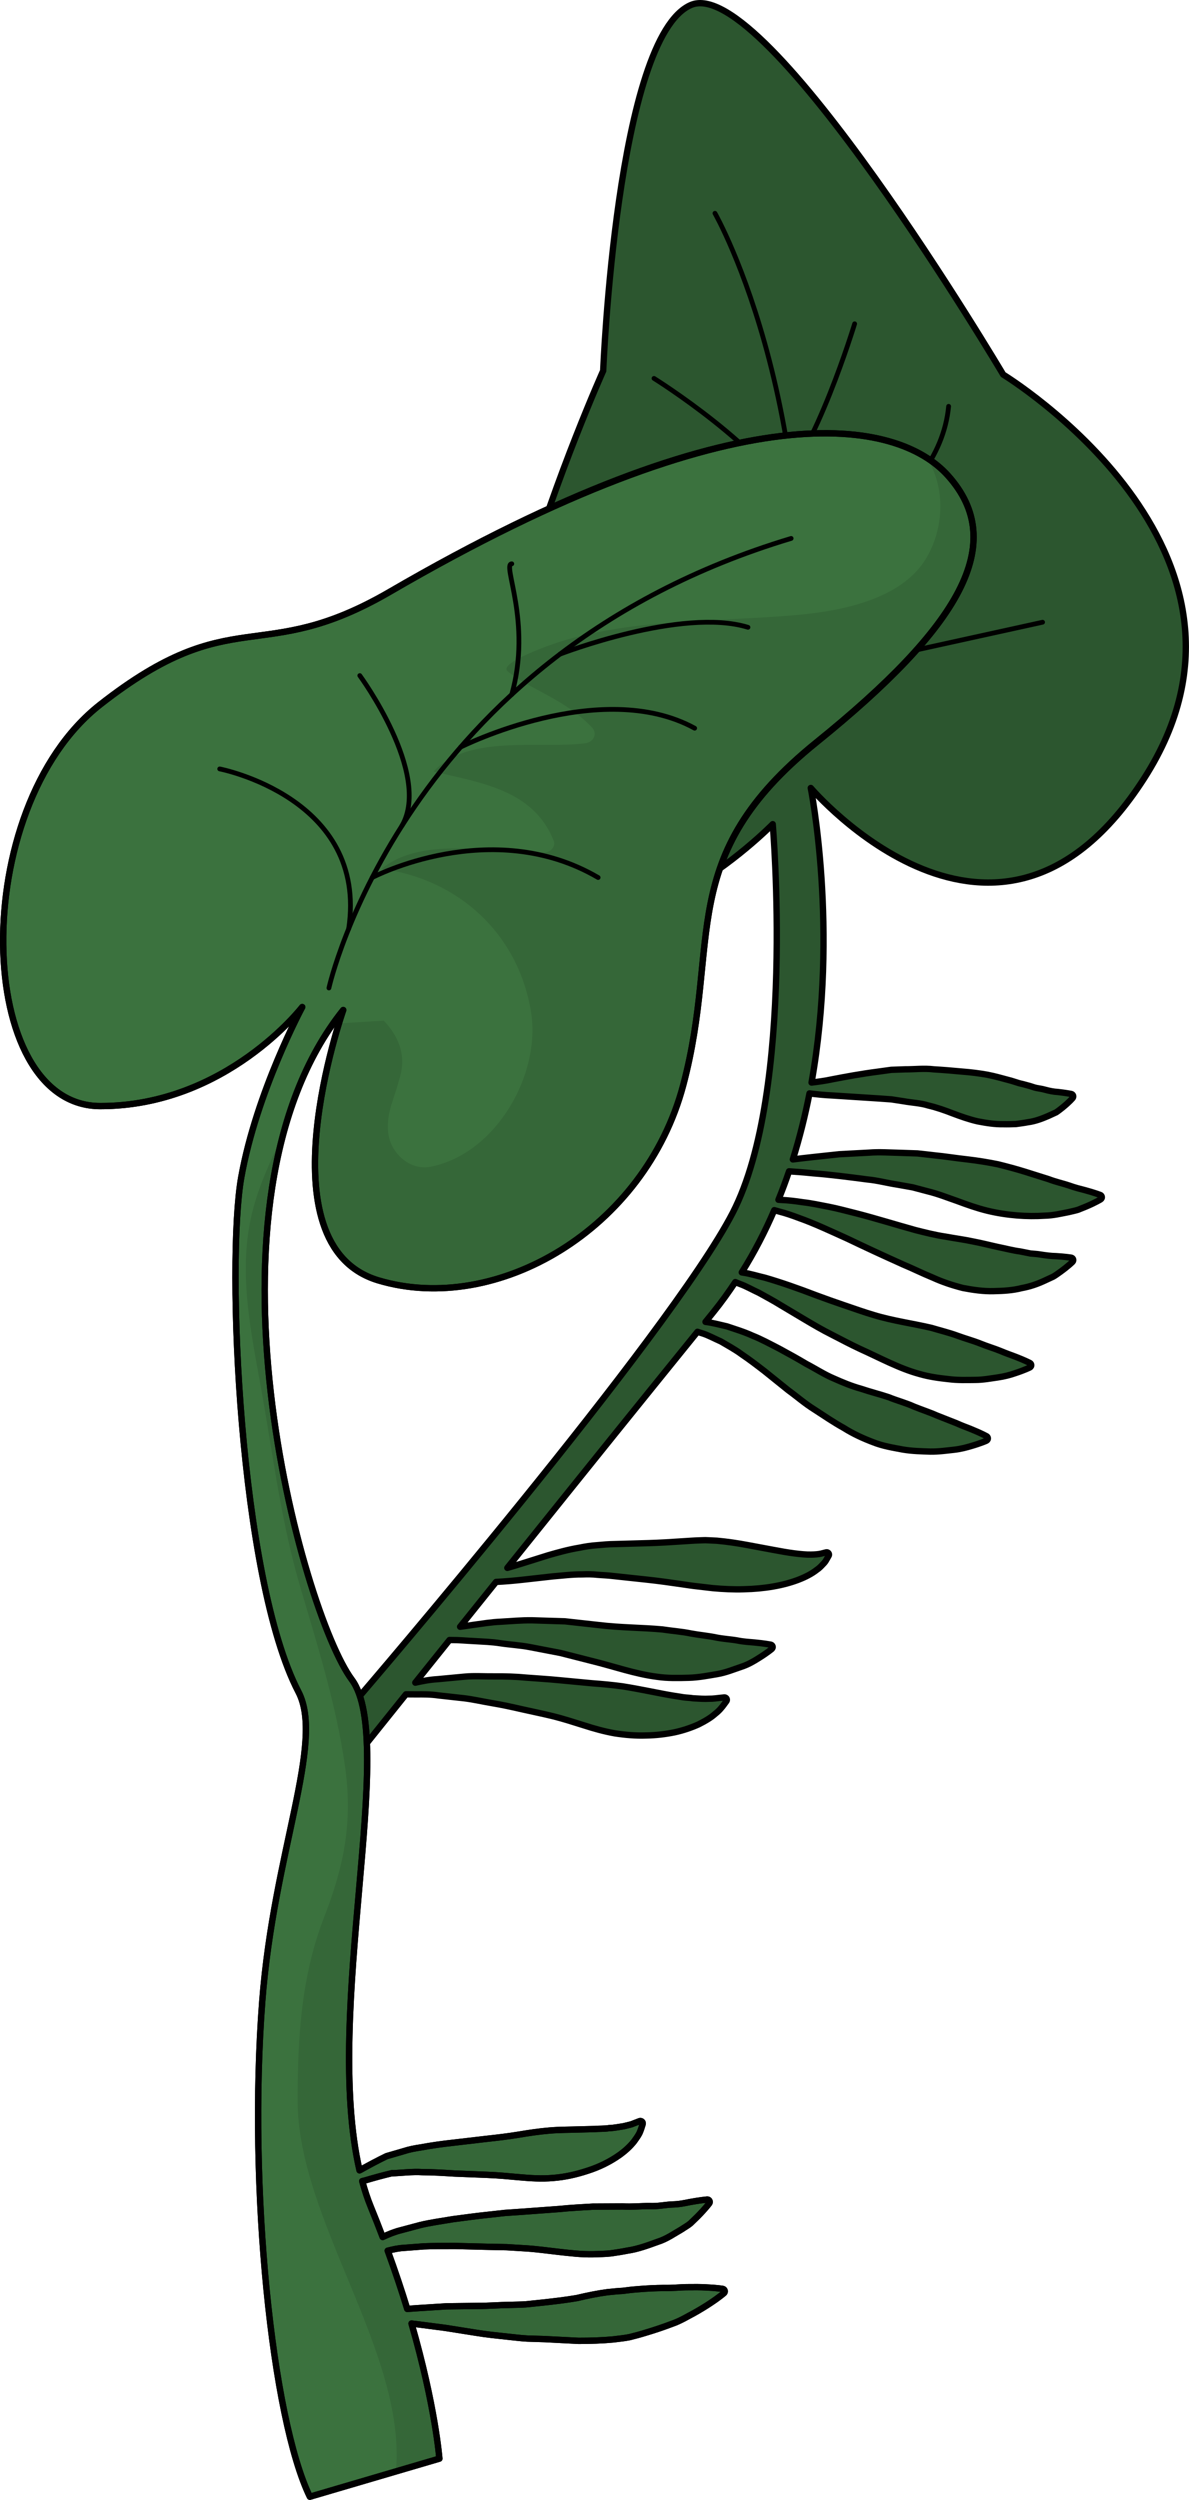 <?xml version="1.0" encoding="utf-8"?>
<!-- Generator: Adobe Illustrator 16.0.0, SVG Export Plug-In . SVG Version: 6.00 Build 0)  -->
<!DOCTYPE svg PUBLIC "-//W3C//DTD SVG 1.1//EN" "http://www.w3.org/Graphics/SVG/1.1/DTD/svg11.dtd">
<svg version="1.1" id="Layer_1" xmlns="http://www.w3.org/2000/svg" xmlns:xlink="http://www.w3.org/1999/xlink" x="0px" y="0px"
	 width="187.597px" height="394.389px" viewBox="0 0 187.597 394.389" enable-background="new 0 0 187.597 394.389"
	 xml:space="preserve">
<g>
	<path fill="#2C562F" stroke="#000000" stroke-linecap="round" stroke-linejoin="round" stroke-miterlimit="10" d="M158.282,59.096
		c0,0-37.566-63.413-49.287-58.303C97.274,5.902,95.17,58.495,95.17,58.495s-29.151,64.916-13.825,81.144
		c15.328,16.229,40.573-9.617,40.573-9.617s3.605,42.075-6.312,61.309c-9.918,19.234-58.841,76.232-58.841,76.232v8.818
		c2.598-3.24,5.013-6.253,7.286-9.084c0.51,0.004,1.056,0.007,1.662,0.012c1.046-0.01,2.231-0.021,3.469,0.166
		c1.235,0.137,2.574,0.282,3.988,0.439c1.401,0.162,2.915,0.512,4.449,0.772c1.536,0.253,3.124,0.599,4.76,0.975
		c1.61,0.363,3.314,0.706,4.889,1.096c1.639,0.406,3.177,0.911,4.838,1.428c1.623,0.526,3.271,0.982,4.917,1.272
		c1.654,0.254,3.294,0.39,4.889,0.334c1.584-0.021,3.12-0.211,4.523-0.498c1.409-0.305,2.684-0.756,3.771-1.244
		c1.084-0.547,1.977-1.076,2.63-1.67c0.677-0.519,1.099-1.075,1.37-1.437c0.263-0.361,0.404-0.554,0.404-0.554
		c0.054-0.073,0.08-0.164,0.07-0.264c-0.021-0.206-0.206-0.356-0.414-0.335l-0.067,0.007c0,0-0.228,0.023-0.655,0.067
		c-0.418,0.035-0.972,0.142-1.709,0.13c-0.7,0.042-1.566-0.015-2.498-0.07c-0.488-0.087-0.975-0.085-1.498-0.157
		c-0.525-0.083-1.077-0.169-1.653-0.261c-2.306-0.378-4.983-0.998-7.995-1.471c-1.514-0.206-3.113-0.354-4.786-0.48
		c-1.702-0.16-3.432-0.322-5.161-0.486c-1.79-0.176-3.47-0.268-5.179-0.403c-1.683-0.164-3.375-0.207-5.03-0.195
		c-1.653,0.019-3.206-0.104-4.738,0.04c-1.516,0.141-2.95,0.276-4.274,0.401c-1.326,0.077-2.471,0.326-3.492,0.547
		c-0.003,0-0.004,0-0.007,0c1.91-2.378,3.707-4.618,5.397-6.727c0.13,0.003,0.243,0.003,0.379,0.005
		c1.077-0.014,2.26,0.107,3.558,0.167c1.295,0.081,2.688,0.112,4.156,0.347c1.464,0.221,3.01,0.299,4.585,0.597
		c1.566,0.303,3.184,0.612,4.829,0.928c1.649,0.42,3.324,0.848,5,1.274c3.403,0.836,6.838,2.055,10.246,2.482
		c1.676,0.248,3.4,0.199,4.979,0.159c1.59-0.04,3.139-0.353,4.518-0.582c1.384-0.237,2.658-0.773,3.74-1.13
		c1.09-0.354,1.996-0.883,2.715-1.34c1.44-0.888,2.154-1.501,2.154-1.501c0.064-0.057,0.108-0.132,0.128-0.221
		c0.04-0.211-0.099-0.415-0.308-0.455l-0.05-0.01c0,0-0.985-0.188-2.518-0.331c-0.767-0.075-1.656-0.104-2.704-0.319
		c-1.042-0.186-2.148-0.23-3.393-0.479c-1.247-0.264-2.548-0.364-3.961-0.629c-1.418-0.297-2.879-0.388-4.452-0.63
		c-3.12-0.294-6.593-0.272-10.08-0.695c-1.77-0.197-3.542-0.392-5.285-0.584c-1.783-0.057-3.538-0.111-5.235-0.164
		c-1.692-0.017-3.333,0.133-4.871,0.223c-1.541,0.061-2.992,0.314-4.321,0.492c-0.752,0.116-1.46,0.207-2.134,0.304
		c2.05-2.555,3.925-4.891,5.675-7.074c1.333-0.062,2.881-0.19,4.59-0.386c1.342-0.149,2.796-0.314,4.334-0.485
		c1.517-0.12,3.096-0.331,4.687-0.314c0.799-0.031,1.602-0.028,2.396,0.061c0.783,0.068,1.592,0.082,2.504,0.199
		c1.767,0.19,3.561,0.381,5.354,0.573c1.794,0.195,3.586,0.444,5.353,0.704c0.883,0.123,1.755,0.268,2.62,0.357
		c0.798,0.091,1.587,0.186,2.359,0.274c1.595,0.144,3.304,0.232,4.905,0.174c1.615-0.037,3.174-0.179,4.625-0.435
		c2.886-0.497,5.379-1.448,6.869-2.627c0.381-0.247,0.687-0.573,0.936-0.841c0.258-0.251,0.45-0.49,0.571-0.729
		c0.245-0.426,0.374-0.653,0.374-0.653c0.044-0.08,0.061-0.176,0.037-0.272c-0.048-0.195-0.249-0.314-0.442-0.265l-0.104,0.025
		c0,0-0.22,0.056-0.631,0.162c-0.383,0.099-0.97,0.164-1.683,0.167c-0.703,0.017-1.593-0.068-2.584-0.192
		c-1.002-0.13-2.126-0.322-3.386-0.564c-1.264-0.236-2.632-0.49-4.08-0.761c-1.482-0.276-3.017-0.514-4.784-0.676l-1.311-0.061
		l-0.484-0.02l-0.324,0.008l-0.647,0.023c-0.869,0.021-1.751,0.096-2.64,0.149c-1.774,0.122-3.578,0.23-5.378,0.285
		c-1.803,0.051-3.604,0.1-5.377,0.152c-0.858,0.007-1.805,0.089-2.758,0.178c-0.946,0.06-1.849,0.207-2.727,0.388
		c-1.773,0.294-3.396,0.751-4.917,1.188c-1.488,0.468-2.896,0.907-4.193,1.315c-0.819,0.261-1.571,0.481-2.289,0.684
		c15.944-19.868,19.737-24.566,30.001-37.245c0.234,0.077,0.457,0.159,0.713,0.228c0.905,0.272,1.921,0.824,2.999,1.306
		c1.05,0.627,2.191,1.224,3.32,2.062c1.147,0.768,2.328,1.674,3.542,2.61c1.217,0.979,2.475,1.991,3.752,3.02
		c1.452,1.057,2.564,2.062,4.146,3.05c1.529,0.996,3.062,2.038,4.584,2.879c1.5,0.948,3.085,1.67,4.656,2.264
		c1.561,0.624,3.189,0.873,4.698,1.159c1.516,0.256,2.995,0.275,4.334,0.322c1.342,0.019,2.596-0.172,3.68-0.284
		c1.081-0.113,2.027-0.373,2.796-0.602c1.533-0.446,2.369-0.831,2.369-0.831c0.075-0.035,0.139-0.094,0.18-0.171
		c0.105-0.192,0.036-0.433-0.156-0.538l-0.023-0.015c0,0-0.839-0.457-2.238-1.028c-0.7-0.298-1.54-0.575-2.479-1.007
		c-0.929-0.366-1.977-0.777-3.12-1.229c-1.118-0.499-2.34-0.889-3.603-1.401c-1.241-0.572-2.614-0.918-3.975-1.475
		c-1.39-0.465-2.869-0.831-4.343-1.326c-1.535-0.427-2.94-1.01-4.344-1.639c-1.391-0.575-2.973-1.595-4.316-2.291
		c-1.416-0.846-2.863-1.64-4.282-2.41c-1.446-0.739-2.816-1.495-4.23-2.052c-1.362-0.625-2.762-1.033-3.999-1.456
		c-1.251-0.278-2.336-0.589-3.395-0.706c0.42-0.52,0.843-1.042,1.284-1.588c1.23-1.519,2.353-3.094,3.419-4.695
		c0.253,0.106,0.492,0.211,0.771,0.313c0.896,0.321,1.896,0.892,2.976,1.393c1.065,0.599,2.215,1.197,3.413,1.943
		c1.217,0.726,2.497,1.488,3.82,2.277c1.351,0.801,2.76,1.63,4.28,2.391c1.451,0.739,2.872,1.51,4.428,2.232
		c3.172,1.433,6.203,3.09,9.337,3.94c1.544,0.455,3.115,0.662,4.592,0.821c1.47,0.192,2.92,0.136,4.224,0.125
		c1.3-0.003,2.537-0.249,3.591-0.393c1.062-0.155,1.983-0.406,2.737-0.671c1.497-0.491,2.305-0.899,2.305-0.899
		c0.073-0.038,0.134-0.097,0.174-0.174c0.102-0.194,0.023-0.435-0.169-0.536l-0.027-0.014c0,0-0.839-0.432-2.222-0.963
		c-0.692-0.261-1.52-0.551-2.459-0.945c-0.938-0.383-1.978-0.679-3.11-1.14c-1.132-0.453-2.353-0.779-3.64-1.251
		c-1.284-0.472-2.657-0.801-4.076-1.226c-2.859-0.674-6.091-1.112-9.079-2.02c-1.526-0.445-3.118-1.023-4.658-1.54
		c-1.467-0.502-2.953-1.021-4.393-1.559c-2.874-1.108-5.688-2.088-8.129-2.792c-1.258-0.291-2.343-0.639-3.406-0.794
		c-0.094-0.014-0.171-0.03-0.261-0.044c1.984-3.16,3.683-6.452,5.129-9.819c0.27,0.078,0.529,0.151,0.823,0.232
		c0.928,0.232,1.974,0.587,3.111,1.017c2.272,0.803,4.846,1.999,7.616,3.257c2.757,1.324,5.741,2.704,8.797,4.076
		c1.56,0.652,3.064,1.406,4.651,2.052c1.541,0.707,3.17,1.24,4.776,1.648c1.639,0.312,3.26,0.542,4.832,0.495
		c1.575-0.03,3.052-0.122,4.413-0.477c1.358-0.241,2.56-0.681,3.588-1.157c0.502-0.235,0.973-0.454,1.409-0.655
		c0.418-0.237,0.78-0.528,1.11-0.751c1.309-0.944,1.933-1.583,1.933-1.583c0.054-0.056,0.094-0.129,0.108-0.213
		c0.032-0.217-0.112-0.418-0.33-0.451l-0.041-0.007c0,0-0.944-0.148-2.381-0.232c-0.71-0.008-1.569-0.115-2.521-0.266
		c-0.48-0.083-0.965-0.096-1.476-0.15c-0.514-0.103-1.052-0.209-1.615-0.322c-1.099-0.139-2.283-0.456-3.523-0.705
		c-1.237-0.268-2.552-0.612-3.934-0.873c-1.391-0.3-2.863-0.486-4.399-0.772c-1.531-0.226-3.104-0.625-4.657-1.015
		c-3.124-0.864-6.266-1.848-9.298-2.629c-1.525-0.378-2.987-0.782-4.411-1.059c-1.427-0.273-2.758-0.562-4.027-0.705
		c-1.25-0.19-2.409-0.327-3.466-0.366c-0.156-0.01-0.282-0.017-0.431-0.026c0.6-1.486,1.163-2.984,1.672-4.491
		c1.127,0.078,2.404,0.169,3.82,0.317c2.535,0.19,5.461,0.562,8.561,0.97c1.56,0.141,3.118,0.571,4.725,0.813
		c0.796,0.141,1.599,0.284,2.404,0.428l2.356,0.624c1.688,0.411,3.133,1.003,4.677,1.533c1.585,0.59,3.104,1.129,4.706,1.524
		c3.139,0.766,6.353,0.972,9.096,0.789c1.353-0.021,2.647-0.35,3.738-0.554c0.551-0.136,1.059-0.23,1.525-0.378
		c0.462-0.186,0.888-0.357,1.271-0.512c1.51-0.641,2.289-1.129,2.289-1.129c0.07-0.045,0.127-0.11,0.16-0.192
		c0.075-0.202-0.023-0.43-0.229-0.507l-0.04-0.014c0,0-0.91-0.347-2.359-0.738c-0.723-0.185-1.578-0.392-2.55-0.747
		c-0.97-0.324-2.021-0.542-3.186-0.986c-1.157-0.364-2.41-0.759-3.735-1.177c-1.322-0.408-2.75-0.798-4.269-1.171
		c-1.502-0.307-3.168-0.58-4.83-0.774c-1.721-0.183-3.555-0.486-5.217-0.642l-2.645-0.3c-0.873-0.03-1.747-0.061-2.61-0.089
		c-1.724-0.038-3.419-0.165-5.048-0.033c-1.623,0.086-3.191,0.169-4.681,0.249c-1.471,0.157-2.863,0.307-4.147,0.446
		c-1.167,0.125-2.222,0.251-3.18,0.375c1.085-3.463,1.949-6.952,2.626-10.415c1.038,0.131,2.263,0.27,3.686,0.331
		c2.127,0.136,4.607,0.296,7.265,0.468c0.646,0.046,1.303,0.093,1.967,0.141c0.641,0.099,1.29,0.2,1.941,0.298
		c1.28,0.234,2.656,0.281,3.857,0.662c1.414,0.333,2.691,0.789,3.894,1.259c1.249,0.469,2.598,0.951,3.928,1.251
		c1.379,0.263,2.693,0.479,4.069,0.451c0.672,0.017,1.324-0.007,1.954-0.026c0.66-0.094,1.291-0.171,1.888-0.286
		c1.183-0.152,2.283-0.585,3.209-0.984c0.448-0.206,0.871-0.398,1.261-0.579c0.371-0.244,0.691-0.514,0.979-0.735
		c1.139-0.916,1.627-1.524,1.627-1.524c0.037-0.05,0.068-0.111,0.079-0.176c0.043-0.216-0.099-0.427-0.315-0.467l-0.064-0.014
		c0,0-0.852-0.163-2.062-0.298c-0.59-0.028-1.301-0.158-2.102-0.381c-0.396-0.112-0.795-0.157-1.213-0.241
		c-0.411-0.071-0.884-0.285-1.339-0.39c-0.461-0.141-0.935-0.247-1.418-0.366c-0.506-0.148-1.023-0.338-1.559-0.474
		c-1.044-0.272-2.231-0.627-3.455-0.862c-1.268-0.225-2.577-0.396-4.052-0.507c-1.515-0.14-3.004-0.267-4.388-0.345
		c-1.576-0.193-3.055,0.005-4.547-0.004c-0.734,0.025-1.464,0.052-2.188,0.077c-0.696,0.096-1.386,0.192-2.062,0.285
		c-2.74,0.352-5.143,0.805-7.208,1.202c-1.226,0.263-2.336,0.404-3.309,0.523c4.322-24.209-0.123-46.474-0.123-46.474
		s29.451,34.561,52.593-1.503C203.663,86.745,158.282,59.096,158.282,59.096z"/>
	
		<path fill="none" stroke="#000000" stroke-width="0.75" stroke-linecap="round" stroke-linejoin="round" stroke-miterlimit="10" d="
		M112.804,33.649c0,0,18.788,32.861,12.2,86.755"/>
	
		<path fill="none" stroke="#000000" stroke-width="0.75" stroke-linecap="round" stroke-linejoin="round" stroke-miterlimit="10" d="
		M134.843,51.081c0,0-6.342,20.84-12.387,26.047"/>
	
		<path fill="none" stroke="#000000" stroke-width="0.75" stroke-linecap="round" stroke-linejoin="round" stroke-miterlimit="10" d="
		M126.182,88.947c0,0,21.924-8.438,23.489-24.843"/>
	
		<line fill="none" stroke="#000000" stroke-width="0.75" stroke-linecap="round" stroke-linejoin="round" stroke-miterlimit="10" x1="126.182" y1="106.58" x2="164.495" y2="98.163"/>
	
		<path fill="none" stroke="#000000" stroke-width="0.75" stroke-linecap="round" stroke-linejoin="round" stroke-miterlimit="10" d="
		M103.188,59.697c0,0,17.883,11.157,22.365,20.805"/>
	<path fill="#3B723E" stroke="#000000" stroke-linecap="round" stroke-linejoin="round" stroke-miterlimit="10" d="M149.567,75.024
		c-8.007-8.92-32.759-13.824-88.056,18.333c-20.546,11.949-24.644,1.296-45.681,17.779c-21.037,16.482-19.835,63.365,0,63.365
		s31.856-15.628,31.856-15.628s-7.212,13.388-9.617,26.83c-2.404,13.441-0.3,63.321,9.016,81.207
		c4.165,7.997-3.897,25.21-5.71,48.841c-2.239,29.222,1.532,65.843,7.514,78.139l20.436-6.011c0,0-0.62-8.213-4.395-21.314
		c0.364,0.045,0.719,0.085,1.1,0.137c1.303,0.168,2.715,0.353,4.208,0.546c1.533,0.245,3.149,0.499,4.821,0.764
		c1.651,0.28,3.476,0.456,5.276,0.652c0.95,0.087,1.734,0.212,2.84,0.271l2.703,0.084c1.809,0.093,3.621,0.188,5.403,0.278
		c1.856,0,3.7-0.056,5.473-0.223c0.879-0.122,1.758-0.186,2.593-0.365c0.821-0.205,1.623-0.417,2.395-0.656
		c1.548-0.458,2.991-0.95,4.305-1.45c1.323-0.454,2.455-1.171,3.474-1.7c1.011-0.571,1.871-1.095,2.564-1.563
		c1.396-0.921,2.132-1.564,2.132-1.564c0.066-0.058,0.113-0.138,0.127-0.232c0.035-0.213-0.113-0.415-0.324-0.448l-0.028-0.004
		c0,0-0.995-0.16-2.64-0.231c-0.823-0.044-1.805-0.051-2.91-0.031c-1.108,0.001-2.315,0.159-3.668,0.124
		c-1.338,0.012-2.768,0.076-4.261,0.209c-0.747,0.053-1.508,0.146-2.282,0.251c-0.775,0.027-1.552,0.129-2.348,0.199
		c-1.583,0.209-3.208,0.542-4.876,0.937c-1.734,0.297-3.55,0.51-5.338,0.705l-2.69,0.279c-0.686,0.057-1.688,0.06-2.51,0.089
		c-1.741,0.021-3.41,0.17-5.124,0.163c-1.698,0.023-3.338,0.044-4.895,0.064c-1.6,0.102-3.114,0.198-4.512,0.287
		c-0.589,0.037-1.144,0.075-1.683,0.12c-0.867-2.855-1.903-5.941-3.083-9.179c0.43-0.104,0.858-0.213,1.3-0.293
		c0.307-0.038,0.645-0.111,0.935-0.129c0.367-0.029,0.738-0.057,1.118-0.085c0.758-0.059,1.54-0.117,2.346-0.181
		c1.604-0.068,3.181-0.052,4.879-0.062c1.746,0.045,3.548,0.089,5.381,0.135c0.93,0.018,1.864,0.037,2.803,0.056l2.687,0.167
		c1.89,0.101,3.663,0.361,5.497,0.567c1.88,0.212,3.694,0.431,5.556,0.384c0.918-0.045,1.82-0.038,2.703-0.142
		c0.903-0.126,1.783-0.266,2.631-0.435c1.691-0.246,3.308-0.863,4.743-1.38c1.447-0.448,2.685-1.348,3.759-1.951
		c0.523-0.354,1.028-0.623,1.446-0.978c0.398-0.385,0.76-0.739,1.092-1.059c1.279-1.287,1.857-2.087,1.857-2.087
		c0.052-0.073,0.079-0.162,0.069-0.259c-0.018-0.209-0.206-0.364-0.415-0.345l-0.059,0.007c0,0-1.062,0.102-2.653,0.392
		c-0.787,0.16-1.704,0.362-2.827,0.381c-1.107,0.05-2.212,0.319-3.563,0.252c-1.322-0.006-2.663,0.146-4.193,0.063
		c-1.512,0.01-3.108,0.018-4.758,0.027c-1.647,0.103-3.459,0.183-5.263,0.374c-1.87,0.139-3.77,0.276-5.671,0.418l-2.919,0.202
		c-0.924,0.103-1.842,0.203-2.754,0.305c-1.809,0.186-3.67,0.451-5.423,0.677c-1.794,0.303-3.607,0.549-5.186,0.934
		c-0.779,0.207-1.538,0.411-2.272,0.606c-0.367,0.099-0.727,0.194-1.082,0.288c-0.427,0.113-0.775,0.256-1.15,0.381
		c-0.514,0.196-0.96,0.401-1.409,0.604c-0.586-1.545-1.203-3.121-1.867-4.739c-0.526-1.279-0.968-2.65-1.358-4.073
		c0.156-0.042,0.309-0.075,0.465-0.115c1.458-0.432,2.889-0.823,4.266-1.149l-0.103,0.03c1.666-0.06,3.214-0.287,4.897-0.183
		c1.632,0.004,3.312,0.109,5.015,0.217l5.156,0.205c1.687,0.063,3.352,0.22,5.12,0.382c1.75,0.158,3.521,0.275,5.318,0.111
		c1.794-0.139,3.591-0.533,5.381-1.123c1.783-0.561,3.559-1.407,5.188-2.575c0.797-0.584,1.577-1.286,2.204-2.085
		c0.307-0.429,0.605-0.836,0.836-1.287c0.216-0.479,0.37-0.974,0.503-1.43c0.022-0.077,0.021-0.162-0.01-0.242
		c-0.075-0.193-0.294-0.29-0.489-0.216l-0.081,0.031l-1.218,0.47l-1.177,0.294c-0.807,0.117-1.515,0.276-2.316,0.303
		c-0.729,0.123-1.558,0.075-2.306,0.143l-2.348,0.061c-1.567,0.055-3.169,0.038-4.782,0.179c-1.606,0.135-3.251,0.378-4.915,0.66
		c-1.647,0.271-3.4,0.472-5.126,0.662l-5.088,0.594c-1.713,0.186-3.446,0.428-5.217,0.754c-0.873,0.132-1.75,0.293-2.628,0.583
		l-2.6,0.755l-0.104,0.031h-0.001c-1.427,0.691-2.762,1.406-4.055,2.13l-0.209,0.107c-5.753-24.913,5.997-67.688-1.222-77.42
		c-7.814-10.533-25.83-74.981-1.351-105.635c0,0-13.075,37.099,5.558,42.659c18.633,5.56,42.034-8.032,48.085-30.805
		c6.053-22.772-1.503-35.895,21.037-54.096C151.37,98.897,159.185,85.74,149.567,75.024z"/>
	<path opacity="0.1" d="M114.02,361.093l-0.028-0.004c0,0-0.995-0.16-2.64-0.231c-0.823-0.044-1.805-0.051-2.91-0.031
		c-1.108,0.001-2.315,0.159-3.668,0.124c-1.338,0.012-2.768,0.076-4.261,0.209c-0.747,0.053-1.508,0.146-2.282,0.251
		c-0.775,0.027-1.552,0.129-2.348,0.199c-1.583,0.209-3.208,0.542-4.876,0.937c-1.734,0.297-3.55,0.51-5.338,0.705l-2.69,0.279
		c-0.686,0.057-1.688,0.06-2.51,0.089c-1.741,0.021-3.41,0.17-5.124,0.163c-1.698,0.023-3.338,0.044-4.895,0.064
		c-1.6,0.102-3.114,0.198-4.512,0.287c-0.589,0.037-1.144,0.075-1.683,0.12c-0.867-2.855-1.903-5.941-3.083-9.179
		c0.43-0.104,0.858-0.213,1.3-0.293c0.307-0.038,0.645-0.111,0.935-0.129c0.367-0.029,0.738-0.057,1.118-0.085
		c0.758-0.059,1.54-0.117,2.346-0.181c1.604-0.068,3.181-0.052,4.879-0.062c1.746,0.045,3.548,0.089,5.381,0.135
		c0.93,0.018,1.864,0.037,2.803,0.056l2.687,0.167c1.89,0.101,3.663,0.361,5.497,0.567c1.88,0.212,3.694,0.431,5.556,0.384
		c0.918-0.045,1.82-0.038,2.703-0.142c0.903-0.126,1.783-0.266,2.631-0.435c1.691-0.246,3.308-0.863,4.743-1.38
		c1.447-0.448,2.685-1.348,3.759-1.951c0.523-0.354,1.028-0.623,1.446-0.978c0.398-0.385,0.76-0.739,1.092-1.059
		c1.279-1.287,1.857-2.087,1.857-2.087c0.052-0.073,0.079-0.162,0.069-0.259c-0.018-0.209-0.206-0.364-0.415-0.345l-0.059,0.007
		c0,0-1.062,0.102-2.653,0.392c-0.787,0.16-1.704,0.362-2.827,0.381c-1.107,0.05-2.212,0.319-3.563,0.252
		c-1.322-0.006-2.663,0.146-4.193,0.063c-1.512,0.01-3.108,0.018-4.758,0.027c-1.647,0.103-3.459,0.183-5.263,0.374
		c-1.87,0.139-3.77,0.276-5.671,0.418l-2.919,0.202c-0.924,0.103-1.842,0.203-2.754,0.305c-1.809,0.186-3.67,0.451-5.423,0.677
		c-1.794,0.303-3.607,0.549-5.186,0.934c-0.779,0.207-1.538,0.411-2.272,0.606c-0.367,0.099-0.727,0.194-1.082,0.288
		c-0.427,0.113-0.775,0.256-1.15,0.381c-0.514,0.196-0.96,0.401-1.409,0.604c-0.586-1.545-1.203-3.121-1.867-4.739
		c-0.526-1.279-0.968-2.65-1.358-4.073c0.156-0.042,0.309-0.075,0.465-0.115c1.458-0.432,2.889-0.823,4.266-1.149l-0.103,0.03
		c1.666-0.06,3.214-0.287,4.897-0.183c1.632,0.004,3.312,0.109,5.015,0.217l5.156,0.205c1.687,0.063,3.352,0.22,5.12,0.382
		c1.75,0.158,3.521,0.275,5.318,0.111c1.794-0.139,3.591-0.533,5.381-1.123c1.783-0.561,3.559-1.407,5.188-2.575
		c0.797-0.584,1.577-1.286,2.204-2.085c0.307-0.429,0.605-0.836,0.836-1.287c0.216-0.479,0.37-0.974,0.503-1.43
		c0.022-0.077,0.021-0.162-0.01-0.242c-0.075-0.193-0.294-0.29-0.489-0.216l-0.081,0.031l-1.218,0.47l-1.177,0.294
		c-0.807,0.117-1.515,0.276-2.316,0.303c-0.729,0.123-1.558,0.075-2.306,0.143l-2.348,0.061c-1.567,0.055-3.169,0.038-4.782,0.179
		c-1.606,0.135-3.251,0.378-4.915,0.66c-1.647,0.271-3.4,0.472-5.126,0.662l-5.088,0.594c-1.713,0.186-3.446,0.428-5.217,0.754
		c-0.873,0.132-1.75,0.293-2.628,0.583l-2.6,0.755l-0.104,0.031h-0.001c-1.427,0.691-2.762,1.406-4.055,2.13l-0.209,0.107
		c-5.753-24.913,5.997-67.688-1.222-77.42c-6.392-8.617-19.599-53.312-10.793-86.075c-1.819,3.748-3.591,7.506-4.7,11.523
		c-2.766,10.024-0.262,20.267,1.473,30.26c1.744,10.042,3.009,19.934,5.906,29.753c2.73,9.25,5.617,18.419,7.01,27.989
		c1.286,8.828-0.059,15.794-3.24,23.973c-3.639,9.355-4.198,18.998-4.207,28.946c-0.016,18.927,17.193,39.751,15.514,58.553
		l6.861-2.02c0,0-0.62-8.213-4.395-21.314c0.364,0.045,0.719,0.085,1.1,0.137c1.303,0.168,2.715,0.353,4.208,0.546
		c1.533,0.245,3.149,0.499,4.821,0.764c1.651,0.28,3.476,0.456,5.276,0.652c0.95,0.087,1.734,0.212,2.84,0.271l2.703,0.084
		c1.809,0.093,3.621,0.188,5.403,0.278c1.856,0,3.7-0.056,5.473-0.223c0.879-0.122,1.758-0.186,2.593-0.365
		c0.821-0.205,1.623-0.417,2.395-0.656c1.548-0.458,2.991-0.95,4.305-1.45c1.323-0.454,2.455-1.171,3.474-1.7
		c1.011-0.571,1.871-1.095,2.564-1.563c1.396-0.921,2.132-1.564,2.132-1.564c0.066-0.058,0.113-0.138,0.127-0.232
		C114.379,361.328,114.23,361.126,114.02,361.093z"/>
	<path opacity="0.1" d="M149.567,75.024c-0.896-0.998-2.01-1.937-3.344-2.79c2.989,4.659,2.757,11.062-0.099,15.849
		c-3.914,6.555-13.6,8.34-20.47,8.946c-12.38,1.092-25.309,0.488-37.307,4.205c-0.55,0.169-9.875,3.294-8.246,4.674
		c1.458,1.233,3.155,2.087,4.827,2.987c3.07,1.65,6.067,3.304,8.472,5.868c0.95,1.012,0.194,2.333-1.033,2.493
		c-7.208,0.939-18.551-1.468-23.961,4.466c7.53,1.787,15.765,2.902,18.958,10.917c0.366,0.916-0.543,1.827-1.408,1.848
		c-7.612,0.192-19.251-2.775-25.736,2.576c11.98,1.642,21.433,10.038,23.538,22.423c1.701,10-5.534,22.582-15.84,24.585
		c-3.276,0.636-6.323-2.184-6.665-5.363c-0.34-3.153,0.924-5.231,1.676-8.21c1.18-3.414,0.385-6.574-2.381-9.483
		c-2.361,0.146-4.721,0.293-7.082,0.439c-2.426,7.917-9.714,35.785,6.24,40.546c18.633,5.56,42.034-8.032,48.085-30.805
		c6.053-22.772-1.503-35.895,21.037-54.096C151.37,98.897,159.185,85.74,149.567,75.024z"/>
	
		<path fill="none" stroke="#000000" stroke-width="0.75" stroke-linecap="round" stroke-linejoin="round" stroke-miterlimit="10" d="
		M51.896,155.867c0,0,11.621-52.492,72.929-70.925"/>
	
		<path fill="none" stroke="#000000" stroke-width="0.75" stroke-linecap="round" stroke-linejoin="round" stroke-miterlimit="10" d="
		M58.729,138.441c0,0,18.781-9.866,35.644,0"/>
	
		<path fill="none" stroke="#000000" stroke-width="0.75" stroke-linecap="round" stroke-linejoin="round" stroke-miterlimit="10" d="
		M72.685,117.859c0,0,22.089-11.099,36.915-2.975"/>
	
		<path fill="none" stroke="#000000" stroke-width="0.75" stroke-linecap="round" stroke-linejoin="round" stroke-miterlimit="10" d="
		M88.361,103.196c0,0,19.234-7.436,29.651-4.231"/>
	
		<path fill="none" stroke="#000000" stroke-width="0.75" stroke-linecap="round" stroke-linejoin="round" stroke-miterlimit="10" d="
		M80.748,88.947c-1.603,0,3.205,9.162,0,20.61"/>
	
		<path fill="none" stroke="#000000" stroke-width="0.75" stroke-linecap="round" stroke-linejoin="round" stroke-miterlimit="10" d="
		M56.766,106.58c0,0,11.363,15.492,6.663,23.677"/>
	
		<path fill="none" stroke="#000000" stroke-width="0.75" stroke-linecap="round" stroke-linejoin="round" stroke-miterlimit="10" d="
		M34.666,121.306c0,0,23.458,4.557,20.345,25.233"/>
	<path fill="none" stroke="#000000" stroke-linecap="round" stroke-linejoin="round" stroke-miterlimit="10" d="M149.567,75.024
		c-8.007-8.92-32.759-13.824-88.056,18.333c-20.546,11.949-24.644,1.296-45.681,17.779c-21.037,16.482-19.835,63.365,0,63.365
		s31.856-15.628,31.856-15.628s-7.212,13.388-9.617,26.83c-2.404,13.441-0.3,63.321,9.016,81.207
		c4.165,7.997-3.897,25.21-5.71,48.841c-2.239,29.222,1.532,65.843,7.514,78.139l20.436-6.011c0,0-0.62-8.213-4.395-21.314
		c0.364,0.045,0.719,0.085,1.1,0.137c1.303,0.168,2.715,0.353,4.208,0.546c1.533,0.245,3.149,0.499,4.821,0.764
		c1.651,0.28,3.476,0.456,5.276,0.652c0.95,0.087,1.734,0.212,2.84,0.271l2.703,0.084c1.809,0.093,3.621,0.188,5.403,0.278
		c1.856,0,3.7-0.056,5.473-0.223c0.879-0.122,1.758-0.186,2.593-0.365c0.821-0.205,1.623-0.417,2.395-0.656
		c1.548-0.458,2.991-0.95,4.305-1.45c1.323-0.454,2.455-1.171,3.474-1.7c1.011-0.571,1.871-1.095,2.564-1.563
		c1.396-0.921,2.132-1.564,2.132-1.564c0.066-0.058,0.113-0.138,0.127-0.232c0.035-0.213-0.113-0.415-0.324-0.448l-0.028-0.004
		c0,0-0.995-0.16-2.64-0.231c-0.823-0.044-1.805-0.051-2.91-0.031c-1.108,0.001-2.315,0.159-3.668,0.124
		c-1.338,0.012-2.768,0.076-4.261,0.209c-0.747,0.053-1.508,0.146-2.282,0.251c-0.775,0.027-1.552,0.129-2.348,0.199
		c-1.583,0.209-3.208,0.542-4.876,0.937c-1.734,0.297-3.55,0.51-5.338,0.705l-2.69,0.279c-0.686,0.057-1.688,0.06-2.51,0.089
		c-1.741,0.021-3.41,0.17-5.124,0.163c-1.698,0.023-3.338,0.044-4.895,0.064c-1.6,0.102-3.114,0.198-4.512,0.287
		c-0.589,0.037-1.144,0.075-1.683,0.12c-0.867-2.855-1.903-5.941-3.083-9.179c0.43-0.104,0.858-0.213,1.3-0.293
		c0.307-0.038,0.645-0.111,0.935-0.129c0.367-0.029,0.738-0.057,1.118-0.085c0.758-0.059,1.54-0.117,2.346-0.181
		c1.604-0.068,3.181-0.052,4.879-0.062c1.746,0.045,3.548,0.089,5.381,0.135c0.93,0.018,1.864,0.037,2.803,0.056l2.687,0.167
		c1.89,0.101,3.663,0.361,5.497,0.567c1.88,0.212,3.694,0.431,5.556,0.384c0.918-0.045,1.82-0.038,2.703-0.142
		c0.903-0.126,1.783-0.266,2.631-0.435c1.691-0.246,3.308-0.863,4.743-1.38c1.447-0.448,2.685-1.348,3.759-1.951
		c0.523-0.354,1.028-0.623,1.446-0.978c0.398-0.385,0.76-0.739,1.092-1.059c1.279-1.287,1.857-2.087,1.857-2.087
		c0.052-0.073,0.079-0.162,0.069-0.259c-0.018-0.209-0.206-0.364-0.415-0.345l-0.059,0.007c0,0-1.062,0.102-2.653,0.392
		c-0.787,0.16-1.704,0.362-2.827,0.381c-1.107,0.05-2.212,0.319-3.563,0.252c-1.322-0.006-2.663,0.146-4.193,0.063
		c-1.512,0.01-3.108,0.018-4.758,0.027c-1.647,0.103-3.459,0.183-5.263,0.374c-1.87,0.139-3.77,0.276-5.671,0.418l-2.919,0.202
		c-0.924,0.103-1.842,0.203-2.754,0.305c-1.809,0.186-3.67,0.451-5.423,0.677c-1.794,0.303-3.607,0.549-5.186,0.934
		c-0.779,0.207-1.538,0.411-2.272,0.606c-0.367,0.099-0.727,0.194-1.082,0.288c-0.427,0.113-0.775,0.256-1.15,0.381
		c-0.514,0.196-0.96,0.401-1.409,0.604c-0.586-1.545-1.203-3.121-1.867-4.739c-0.526-1.279-0.968-2.65-1.358-4.073
		c0.156-0.042,0.309-0.075,0.465-0.115c1.458-0.432,2.889-0.823,4.266-1.149l-0.103,0.03c1.666-0.06,3.214-0.287,4.897-0.183
		c1.632,0.004,3.312,0.109,5.015,0.217l5.156,0.205c1.687,0.063,3.352,0.22,5.12,0.382c1.75,0.158,3.521,0.275,5.318,0.111
		c1.794-0.139,3.591-0.533,5.381-1.123c1.783-0.561,3.559-1.407,5.188-2.575c0.797-0.584,1.577-1.286,2.204-2.085
		c0.307-0.429,0.605-0.836,0.836-1.287c0.216-0.479,0.37-0.974,0.503-1.43c0.022-0.077,0.021-0.162-0.01-0.242
		c-0.075-0.193-0.294-0.29-0.489-0.216l-0.081,0.031l-1.218,0.47l-1.177,0.294c-0.807,0.117-1.515,0.276-2.316,0.303
		c-0.729,0.123-1.558,0.075-2.306,0.143l-2.348,0.061c-1.567,0.055-3.169,0.038-4.782,0.179c-1.606,0.135-3.251,0.378-4.915,0.66
		c-1.647,0.271-3.4,0.472-5.126,0.662l-5.088,0.594c-1.713,0.186-3.446,0.428-5.217,0.754c-0.873,0.132-1.75,0.293-2.628,0.583
		l-2.6,0.755l-0.104,0.031h-0.001c-1.427,0.691-2.762,1.406-4.055,2.13l-0.209,0.107c-5.753-24.913,5.997-67.688-1.222-77.42
		c-7.814-10.533-25.83-74.981-1.351-105.635c0,0-13.075,37.099,5.558,42.659c18.633,5.56,42.034-8.032,48.085-30.805
		c6.053-22.772-1.503-35.895,21.037-54.096C151.37,98.897,159.185,85.74,149.567,75.024z"/>
</g>
</svg>

